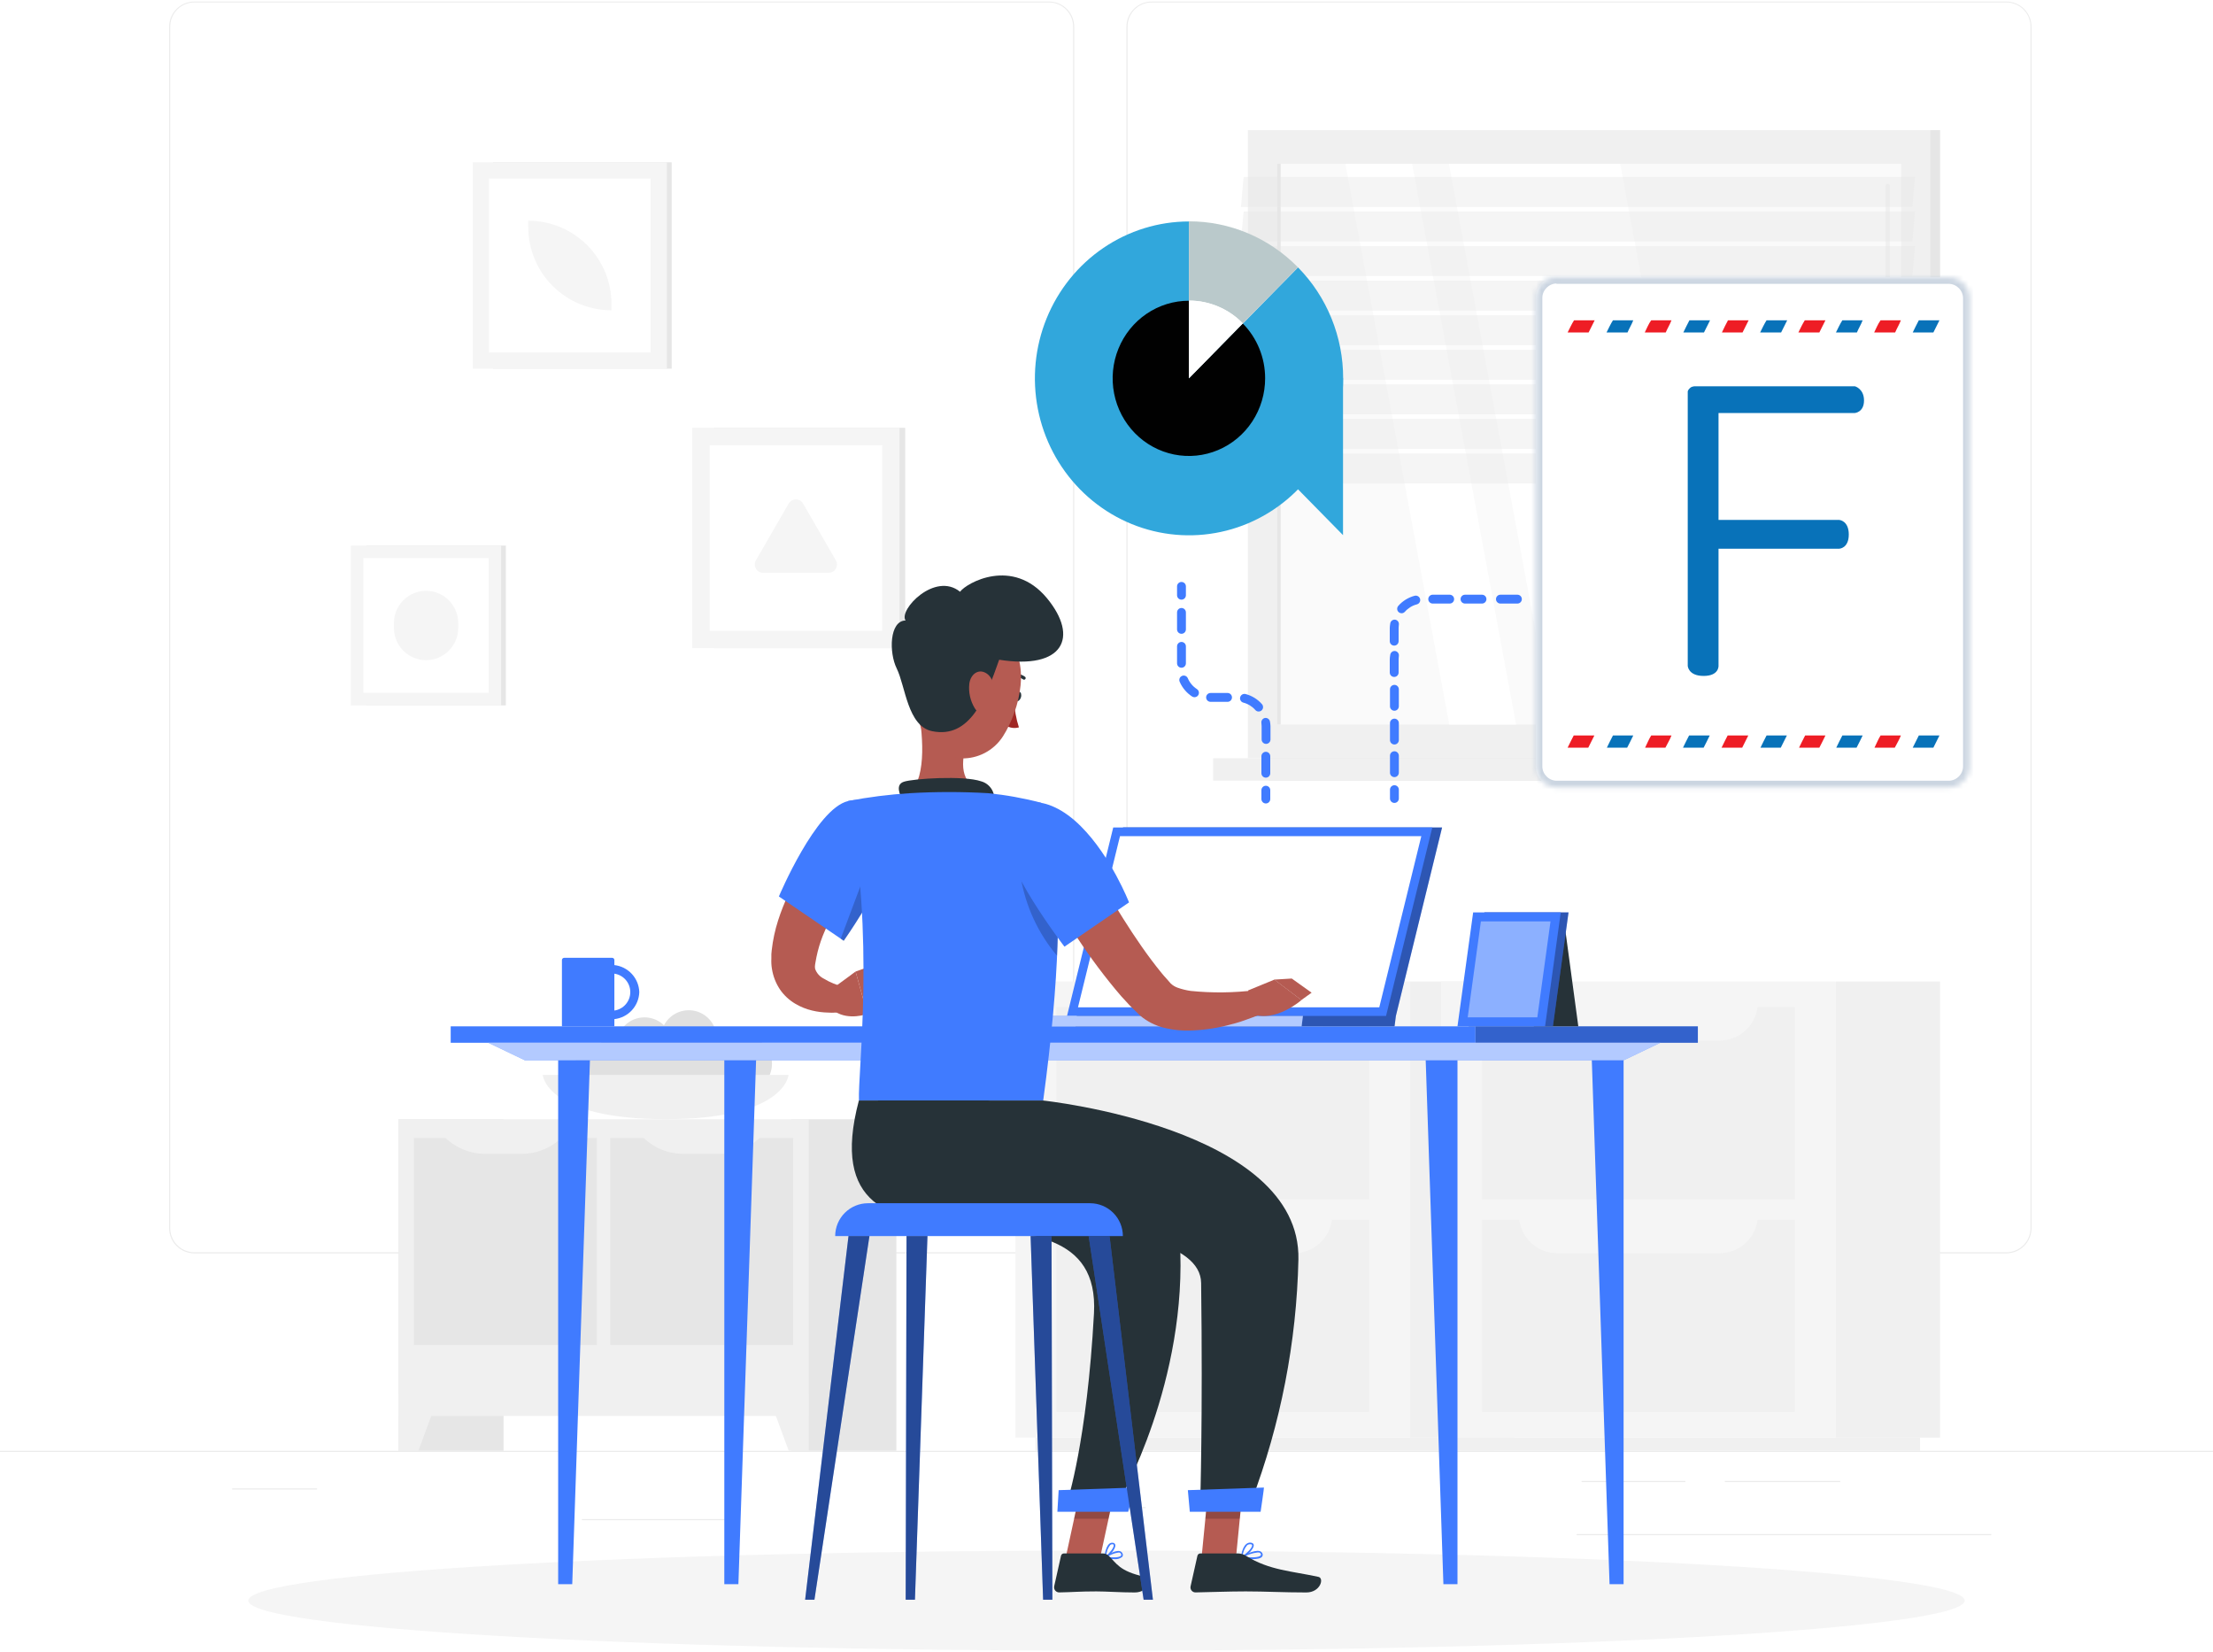 <svg width="430" height="321" viewBox="0 0 430 321" fill="none" xmlns="http://www.w3.org/2000/svg">
<g clip-path="url(#clip0_1922_994)">
<path d="M430 281.864H0V282.079H430V281.864Z" fill="#EBEBEB"/>
<path d="M141.547 295.125H113.064V295.34H141.547V295.125Z" fill="#EBEBEB"/>
<path d="M222.602 292.795H215.129V293.01H222.602V292.795Z" fill="#EBEBEB"/>
<path d="M61.619 289.165H45.116V289.38H61.619V289.165Z" fill="#EBEBEB"/>
<path d="M357.571 287.721H335.142V287.936H357.571V287.721Z" fill="#EBEBEB"/>
<path d="M327.479 287.721H307.321V287.936H327.479V287.721Z" fill="#EBEBEB"/>
<path d="M386.923 298.041H306.358V298.256H386.923V298.041Z" fill="#EBEBEB"/>
<path d="M203.82 243.508H37.763C36.462 243.506 35.215 242.987 34.296 242.067C33.377 241.146 32.861 239.898 32.861 238.597V5.168C32.872 3.874 33.393 2.637 34.311 1.726C35.229 0.815 36.469 0.302 37.763 0.3H203.82C205.123 0.3 206.372 0.817 207.293 1.738C208.213 2.659 208.731 3.908 208.731 5.211V238.597C208.731 239.9 208.213 241.149 207.293 242.07C206.372 242.991 205.123 243.508 203.82 243.508ZM37.763 0.472C36.519 0.474 35.327 0.97 34.448 1.85C33.569 2.731 33.076 3.924 33.076 5.168V238.597C33.076 239.841 33.569 241.034 34.448 241.915C35.327 242.795 36.519 243.291 37.763 243.293H203.82C205.065 243.291 206.258 242.795 207.138 241.915C208.018 241.035 208.514 239.842 208.516 238.597V5.168C208.514 3.923 208.018 2.73 207.138 1.85C206.258 0.97 205.065 0.474 203.82 0.472H37.763Z" fill="#EBEBEB"/>
<path d="M389.847 243.508H223.781C222.479 243.506 221.231 242.988 220.311 242.067C219.39 241.147 218.872 239.899 218.87 238.597V5.168C218.884 3.873 219.407 2.637 220.326 1.726C221.245 0.814 222.486 0.302 223.781 0.3H389.847C391.139 0.304 392.377 0.818 393.293 1.729C394.209 2.64 394.729 3.876 394.74 5.168V238.597C394.74 239.897 394.225 241.143 393.308 242.064C392.391 242.984 391.146 243.503 389.847 243.508ZM223.781 0.472C222.536 0.474 221.343 0.97 220.463 1.85C219.583 2.73 219.087 3.923 219.085 5.168V238.597C219.087 239.842 219.583 241.035 220.463 241.915C221.343 242.795 222.536 243.291 223.781 243.293H389.847C391.091 243.291 392.284 242.795 393.164 241.915C394.045 241.035 394.54 239.842 394.542 238.597V5.168C394.54 3.923 394.045 2.73 393.164 1.85C392.284 0.97 391.091 0.474 389.847 0.472H223.781Z" fill="#EBEBEB"/>
<path d="M273.996 279.301H294.249V190.687H273.996V279.301Z" fill="#F0F0F0"/>
<path d="M201.197 281.864H290.371V279.301H201.197V281.864Z" fill="#F0F0F0"/>
<path d="M273.996 190.687H197.301V279.301H273.996V190.687Z" fill="#F5F5F5"/>
<path d="M266.032 195.658H205.265V233.016H266.032V195.658Z" fill="#F0F0F0"/>
<path d="M266.032 236.972H205.265V274.33H266.032V236.972Z" fill="#F0F0F0"/>
<path d="M251.404 202.168H219.902C218.917 202.169 217.941 201.975 217.031 201.598C216.121 201.221 215.295 200.668 214.6 199.97C213.904 199.272 213.354 198.444 212.98 197.533C212.606 196.621 212.415 195.645 212.42 194.66H258.86C258.865 195.643 258.675 196.617 258.303 197.527C257.93 198.436 257.382 199.263 256.689 199.961C255.997 200.658 255.173 201.212 254.266 201.591C253.359 201.969 252.387 202.166 251.404 202.168Z" fill="#F5F5F5"/>
<path d="M251.404 243.482H219.902C217.92 243.482 216.019 242.695 214.618 241.293C213.216 239.892 212.429 237.991 212.429 236.009H258.869C258.869 237.989 258.083 239.889 256.683 241.29C255.283 242.692 253.384 243.48 251.404 243.482Z" fill="#F5F5F5"/>
<path d="M356.711 279.301H376.964V190.687H356.711V279.301Z" fill="#F0F0F0"/>
<path d="M283.903 281.864H373.077V279.301H283.903V281.864Z" fill="#F0F0F0"/>
<path d="M356.711 190.687H280.016V279.301H356.711V190.687Z" fill="#F5F5F5"/>
<path d="M348.747 195.658H287.979V233.016H348.747V195.658Z" fill="#F0F0F0"/>
<path d="M348.747 236.972H287.979V274.33H348.747V236.972Z" fill="#F0F0F0"/>
<path d="M334.11 202.168H302.608C300.626 202.168 298.725 201.38 297.324 199.979C295.922 198.577 295.135 196.676 295.135 194.694H341.575C341.575 196.675 340.789 198.575 339.389 199.976C337.989 201.377 336.091 202.166 334.11 202.168Z" fill="#F5F5F5"/>
<path d="M334.11 243.482H302.608C300.626 243.482 298.725 242.695 297.324 241.293C295.922 239.892 295.135 237.991 295.135 236.009H341.575C341.575 237.989 340.789 239.889 339.389 241.29C337.989 242.692 336.091 243.48 334.11 243.482Z" fill="#F5F5F5"/>
<path d="M95.821 71.628H130.514V31.527L95.821 31.527V71.628Z" fill="#E6E6E6"/>
<path d="M91.865 71.628H129.585V31.527L91.865 31.527V71.628Z" fill="#F5F5F5"/>
<path d="M126.42 68.472V34.691H95.021V68.472H126.42Z" fill="white"/>
<path d="M118.818 60.285V59.055C118.815 54.766 117.11 50.652 114.077 47.619C111.044 44.586 106.931 42.881 102.641 42.879V44.108C102.641 48.399 104.345 52.513 107.379 55.547C110.413 58.581 114.527 60.285 118.818 60.285Z" fill="#F5F5F5"/>
<path d="M246.51 147.317L376.972 147.317V25.283L246.51 25.283L246.51 147.317Z" fill="#E6E6E6"/>
<path d="M242.469 147.317L375.081 147.317V25.283L242.469 25.283L242.469 147.317Z" fill="#F0F0F0"/>
<path d="M246.51 151.669L376.972 151.669V147.317L246.51 147.317V151.669Z" fill="#E6E6E6"/>
<path d="M235.726 151.669L368.338 151.669V147.317L235.726 147.317V151.669Z" fill="#F0F0F0"/>
<path d="M369.413 140.764V31.836L248.119 31.836V140.764H369.413Z" fill="#FAFAFA"/>
<path d="M335.021 140.772L314.82 31.836H281.538L301.739 140.772H335.021Z" fill="white"/>
<path d="M366.799 103.81C366.913 103.801 367.02 103.747 367.096 103.66C367.172 103.573 367.21 103.46 367.203 103.345V36.102C367.203 35.995 367.16 35.892 367.084 35.816C367.009 35.74 366.906 35.698 366.799 35.698C366.691 35.698 366.589 35.74 366.513 35.816C366.437 35.892 366.394 35.995 366.394 36.102V103.345C366.387 103.46 366.426 103.573 366.501 103.66C366.577 103.747 366.684 103.801 366.799 103.81Z" fill="#F0F0F0"/>
<path d="M294.584 140.772L274.391 31.836H261.414L281.607 140.772H294.584Z" fill="white"/>
<path d="M248.841 140.764V31.836H248.118V140.764H248.841Z" fill="#E6E6E6"/>
<path opacity="0.4" d="M241.127 40.221H371.58L372.105 34.39H241.643L241.127 40.221Z" fill="#E6E6E6"/>
<path opacity="0.4" d="M241.127 46.938H371.58L372.105 41.098H241.643L241.127 46.938Z" fill="#E6E6E6"/>
<path opacity="0.4" d="M241.127 53.646H371.58L372.105 47.815H241.643L241.127 53.646Z" fill="#E6E6E6"/>
<path opacity="0.4" d="M241.127 60.362H371.58L372.105 54.523H241.643L241.127 60.362Z" fill="#E6E6E6"/>
<path opacity="0.4" d="M241.127 67.07H371.58L372.105 61.24H241.643L241.127 67.07Z" fill="#E6E6E6"/>
<path opacity="0.4" d="M241.127 73.787H371.58L372.105 67.948H241.643L241.127 73.787Z" fill="#E6E6E6"/>
<path opacity="0.4" d="M241.127 80.495H371.58L372.105 74.664H241.643L241.127 80.495Z" fill="#E6E6E6"/>
<path opacity="0.4" d="M241.127 87.212H371.58L372.105 81.372H241.643L241.127 87.212Z" fill="#E6E6E6"/>
<path opacity="0.4" d="M241.127 93.92H371.58L372.105 88.089H241.643L241.127 93.92Z" fill="#E6E6E6"/>
<path d="M71.225 137.049H98.29V105.994H71.225V137.049Z" fill="#E6E6E6"/>
<path d="M68.164 137.049H97.378V105.994H68.164V137.049Z" fill="#F5F5F5"/>
<path d="M94.936 134.598V108.436H70.615V134.598H94.936Z" fill="white"/>
<path d="M89.036 121.999V121.044C89.036 120.221 88.874 119.406 88.558 118.646C88.243 117.886 87.781 117.195 87.199 116.614C86.617 116.032 85.926 115.571 85.165 115.257C84.404 114.943 83.589 114.782 82.766 114.783C81.112 114.792 79.528 115.456 78.362 116.629C77.195 117.802 76.54 119.389 76.54 121.044V121.999C76.54 123.659 77.2 125.252 78.374 126.426C79.548 127.6 81.14 128.259 82.801 128.259C84.457 128.253 86.043 127.59 87.211 126.417C88.38 125.243 89.036 123.655 89.036 121.999Z" fill="#F5F5F5"/>
<path d="M138.727 125.92H175.887V83.109H138.727V125.92Z" fill="#E6E6E6"/>
<path d="M134.513 125.92H174.778V83.109H134.513V125.92Z" fill="#F5F5F5"/>
<path d="M171.407 122.558V86.498H137.884V122.558H171.407Z" fill="white"/>
<path d="M156.047 97.833L162.411 108.858C162.553 109.104 162.627 109.383 162.627 109.667C162.627 109.951 162.552 110.229 162.41 110.475C162.268 110.721 162.064 110.925 161.818 111.067C161.572 111.209 161.293 111.283 161.009 111.283H148.281C147.997 111.283 147.718 111.209 147.472 111.067C147.226 110.925 147.022 110.721 146.88 110.475C146.738 110.229 146.663 109.951 146.663 109.667C146.663 109.383 146.737 109.104 146.879 108.858L153.243 97.833C153.387 97.588 153.591 97.386 153.837 97.245C154.083 97.104 154.362 97.03 154.645 97.03C154.928 97.03 155.207 97.104 155.453 97.245C155.699 97.386 155.903 97.588 156.047 97.833Z" fill="#F5F5F5"/>
<path d="M77.417 281.855H97.842L97.842 217.459H77.417V281.855Z" fill="#E6E6E6"/>
<path d="M81.296 281.864H77.417V270.83H85.363L81.296 281.864Z" fill="#F0F0F0"/>
<path d="M153.742 281.855H174.167V217.459H153.742V281.855Z" fill="#E6E6E6"/>
<path d="M77.426 275.087H157.131V217.459H77.426V275.087Z" fill="#F0F0F0"/>
<path d="M80.427 221.079V261.301H115.971V221.079H80.427Z" fill="#E6E6E6"/>
<path d="M118.577 221.079V261.301H154.12V221.079H118.577Z" fill="#E6E6E6"/>
<path d="M132.836 224.167H139.862C141.371 224.171 142.865 223.869 144.253 223.277C145.642 222.686 146.895 221.818 147.937 220.727H124.717C125.764 221.824 127.024 222.695 128.42 223.287C129.817 223.879 131.319 224.178 132.836 224.167Z" fill="#F0F0F0"/>
<path d="M94.325 224.167H101.359C102.868 224.171 104.362 223.868 105.751 223.276C107.139 222.685 108.392 221.818 109.435 220.727H86.215C87.261 221.822 88.52 222.692 89.915 223.284C91.309 223.875 92.81 224.176 94.325 224.167Z" fill="#F0F0F0"/>
<path d="M153.252 281.864H157.13V270.83H149.184L153.252 281.864Z" fill="#F0F0F0"/>
<path d="M132.225 208.833C132.223 209.709 132.482 210.566 132.967 211.296C133.453 212.025 134.144 212.594 134.953 212.931C135.762 213.267 136.653 213.356 137.513 213.186C138.373 213.016 139.163 212.595 139.783 211.976C140.403 211.357 140.826 210.568 140.997 209.709C141.169 208.849 141.082 207.958 140.747 207.148C140.412 206.339 139.844 205.646 139.116 205.159C138.387 204.672 137.53 204.412 136.654 204.412C135.482 204.415 134.358 204.881 133.528 205.709C132.698 206.537 132.23 207.66 132.225 208.833Z" fill="#E0E0E0"/>
<path d="M138.658 210.381C141.099 210.381 143.078 208.402 143.078 205.96C143.078 203.519 141.099 201.54 138.658 201.54C136.216 201.54 134.237 203.519 134.237 205.96C134.237 208.402 136.216 210.381 138.658 210.381Z" fill="#E0E0E0"/>
<path d="M110.08 209.547C110.08 210.421 110.339 211.276 110.825 212.002C111.311 212.729 112.001 213.296 112.809 213.631C113.617 213.965 114.505 214.053 115.363 213.882C116.22 213.712 117.008 213.29 117.626 212.672C118.244 212.054 118.665 211.266 118.836 210.409C119.007 209.552 118.919 208.663 118.584 207.855C118.25 207.047 117.683 206.357 116.956 205.871C116.229 205.385 115.375 205.126 114.5 205.126C113.328 205.126 112.204 205.592 111.375 206.421C110.546 207.25 110.08 208.374 110.08 209.547Z" fill="#E0E0E0"/>
<path d="M144.575 212.109C147.572 212.109 150.001 209.68 150.001 206.683C150.001 203.686 147.572 201.256 144.575 201.256C141.578 201.256 139.148 203.686 139.148 206.683C139.148 209.68 141.578 212.109 144.575 212.109Z" fill="#E0E0E0"/>
<path d="M128.398 201.686C128.396 202.76 128.713 203.81 129.308 204.703C129.904 205.597 130.75 206.294 131.742 206.706C132.733 207.118 133.825 207.227 134.878 207.018C135.931 206.81 136.899 206.294 137.659 205.535C138.418 204.776 138.936 203.81 139.146 202.757C139.356 201.704 139.249 200.612 138.839 199.62C138.428 198.628 137.733 197.78 136.84 197.183C135.948 196.587 134.898 196.268 133.825 196.268C132.388 196.27 131.01 196.842 129.993 197.857C128.976 198.872 128.403 200.249 128.398 201.686Z" fill="#E0E0E0"/>
<path d="M119.798 203.071C119.796 204.144 120.113 205.194 120.708 206.088C121.303 206.982 122.15 207.678 123.142 208.09C124.133 208.503 125.225 208.611 126.278 208.403C127.331 208.194 128.299 207.678 129.059 206.92C129.818 206.161 130.336 205.194 130.546 204.141C130.756 203.088 130.649 201.997 130.239 201.005C129.828 200.013 129.133 199.165 128.24 198.568C127.348 197.971 126.298 197.653 125.224 197.653C123.787 197.653 122.408 198.223 121.39 199.239C120.373 200.255 119.8 201.633 119.798 203.071Z" fill="#E0E0E0"/>
<path d="M123.436 207.448C123.436 208.469 123.739 209.466 124.306 210.315C124.873 211.164 125.679 211.825 126.621 212.215C127.564 212.606 128.602 212.708 129.603 212.509C130.604 212.31 131.523 211.819 132.245 211.097C132.966 210.375 133.458 209.456 133.657 208.455C133.856 207.454 133.754 206.416 133.363 205.474C132.973 204.531 132.311 203.725 131.463 203.158C130.614 202.591 129.617 202.288 128.596 202.288C127.228 202.288 125.915 202.832 124.947 203.8C123.98 204.767 123.436 206.08 123.436 207.448Z" fill="#E0E0E0"/>
<path d="M114.458 207.113C114.458 208.215 114.784 209.292 115.397 210.209C116.009 211.125 116.879 211.84 117.898 212.261C118.916 212.683 120.037 212.794 121.118 212.578C122.199 212.363 123.192 211.833 123.971 211.053C124.75 210.274 125.281 209.281 125.496 208.2C125.711 207.119 125.601 205.998 125.179 204.98C124.757 203.962 124.043 203.092 123.126 202.479C122.21 201.867 121.133 201.54 120.03 201.54C118.552 201.54 117.135 202.127 116.09 203.172C115.045 204.217 114.458 205.635 114.458 207.113Z" fill="#E0E0E0"/>
<path d="M153.226 208.833C153.226 208.833 152.624 217.433 129.344 217.433C106.064 217.433 105.453 208.833 105.453 208.833H153.226Z" fill="#F0F0F0"/>
<path d="M215 320.702C307.091 320.702 381.745 316.343 381.745 310.966C381.745 305.59 307.091 301.231 215 301.231C122.909 301.231 48.254 305.59 48.254 310.966C48.254 316.343 122.909 320.702 215 320.702Z" fill="#F5F5F5"/>
<path d="M245.96 156.098C245.732 156.098 245.513 156.007 245.352 155.846C245.191 155.684 245.1 155.466 245.1 155.238V153.518C245.1 153.29 245.191 153.071 245.352 152.909C245.513 152.748 245.732 152.658 245.96 152.658C246.188 152.658 246.407 152.748 246.568 152.909C246.729 153.071 246.82 153.29 246.82 153.518V155.238C246.82 155.466 246.729 155.684 246.568 155.846C246.407 156.007 246.188 156.098 245.96 156.098Z" fill="#407BFF"/>
<path d="M232.57 133.875C231.78 133.368 231.163 132.633 230.798 131.768C230.708 131.558 230.538 131.393 230.326 131.308C230.114 131.224 229.877 131.227 229.667 131.317C229.457 131.407 229.292 131.577 229.207 131.789C229.123 132.001 229.126 132.238 229.216 132.448C229.721 133.622 230.562 134.621 231.632 135.32C231.771 135.409 231.932 135.457 232.097 135.458C232.283 135.459 232.465 135.4 232.614 135.289C232.764 135.179 232.874 135.022 232.927 134.844C232.981 134.666 232.975 134.475 232.91 134.3C232.846 134.125 232.726 133.976 232.57 133.875Z" fill="#407BFF"/>
<path d="M229.568 123.134C229.797 123.134 230.015 123.043 230.177 122.882C230.338 122.721 230.428 122.502 230.428 122.274V118.98C230.428 118.752 230.338 118.533 230.177 118.372C230.015 118.211 229.797 118.12 229.568 118.12C229.34 118.12 229.122 118.211 228.96 118.372C228.799 118.533 228.708 118.752 228.708 118.98V122.274C228.708 122.502 228.799 122.721 228.96 122.882C229.122 123.043 229.34 123.134 229.568 123.134Z" fill="#407BFF"/>
<path d="M238.521 134.632H235.219C234.991 134.632 234.772 134.723 234.611 134.884C234.449 135.045 234.359 135.264 234.359 135.492C234.359 135.72 234.449 135.939 234.611 136.1C234.772 136.261 234.991 136.352 235.219 136.352H238.521C238.749 136.352 238.968 136.261 239.129 136.1C239.291 135.939 239.381 135.72 239.381 135.492C239.381 135.264 239.291 135.045 239.129 134.884C238.968 134.723 238.749 134.632 238.521 134.632Z" fill="#407BFF"/>
<path d="M230.428 128.87V125.576C230.428 125.348 230.338 125.129 230.177 124.968C230.015 124.807 229.797 124.716 229.568 124.716C229.34 124.716 229.122 124.807 228.96 124.968C228.799 125.129 228.708 125.348 228.708 125.576V128.87C228.708 129.098 228.799 129.317 228.96 129.478C229.122 129.639 229.34 129.73 229.568 129.73C229.797 129.73 230.015 129.639 230.177 129.478C230.338 129.317 230.428 129.098 230.428 128.87Z" fill="#407BFF"/>
<path d="M246.768 140.222C246.738 139.996 246.62 139.792 246.44 139.653C246.259 139.515 246.031 139.453 245.805 139.482C245.693 139.501 245.586 139.542 245.49 139.602C245.394 139.663 245.31 139.741 245.245 139.834C245.179 139.927 245.133 140.032 245.108 140.143C245.083 140.253 245.08 140.368 245.1 140.48C245.127 140.68 245.142 140.881 245.143 141.082V143.662C245.143 143.89 245.234 144.109 245.395 144.27C245.556 144.431 245.775 144.522 246.003 144.522C246.231 144.522 246.45 144.431 246.611 144.27C246.772 144.109 246.863 143.89 246.863 143.662V141.082C246.85 140.794 246.819 140.506 246.768 140.222Z" fill="#407BFF"/>
<path d="M245.96 146.061C245.732 146.061 245.513 146.152 245.352 146.313C245.191 146.475 245.1 146.693 245.1 146.921V150.224C245.1 150.452 245.191 150.671 245.352 150.832C245.513 150.993 245.732 151.084 245.96 151.084C246.188 151.084 246.407 150.993 246.568 150.832C246.729 150.671 246.82 150.452 246.82 150.224V146.921C246.82 146.693 246.729 146.475 246.568 146.313C246.407 146.152 246.188 146.061 245.96 146.061Z" fill="#407BFF"/>
<path d="M245.212 136.808C244.37 135.846 243.258 135.16 242.021 134.838C241.912 134.81 241.798 134.804 241.686 134.82C241.574 134.835 241.466 134.873 241.368 134.931C241.271 134.988 241.186 135.064 241.118 135.155C241.05 135.245 241 135.348 240.972 135.458C240.944 135.567 240.937 135.681 240.953 135.793C240.969 135.905 241.007 136.013 241.064 136.11C241.122 136.208 241.198 136.293 241.288 136.361C241.379 136.429 241.482 136.479 241.591 136.507C242.495 136.74 243.307 137.241 243.922 137.943C244.002 138.035 244.102 138.108 244.213 138.159C244.324 138.209 244.445 138.235 244.567 138.235C244.732 138.235 244.894 138.187 245.033 138.098C245.171 138.008 245.281 137.88 245.35 137.729C245.418 137.579 245.441 137.412 245.416 137.248C245.392 137.085 245.321 136.932 245.212 136.808Z" fill="#407BFF"/>
<path d="M229.568 116.503C229.34 116.503 229.122 116.413 228.96 116.251C228.799 116.09 228.708 115.871 228.708 115.643V113.923C228.708 113.695 228.799 113.476 228.96 113.315C229.122 113.154 229.34 113.063 229.568 113.063C229.797 113.063 230.015 113.154 230.177 113.315C230.338 113.476 230.428 113.695 230.428 113.923V115.643C230.428 115.871 230.338 116.09 230.177 116.251C230.015 116.413 229.797 116.503 229.568 116.503Z" fill="#407BFF"/>
<path d="M270.943 155.994C271.171 155.994 271.39 155.904 271.551 155.743C271.712 155.581 271.803 155.362 271.803 155.134V153.414C271.803 153.186 271.712 152.968 271.551 152.806C271.39 152.645 271.171 152.554 270.943 152.554C270.715 152.554 270.496 152.645 270.335 152.806C270.173 152.968 270.083 153.186 270.083 153.414V155.134C270.083 155.362 270.173 155.581 270.335 155.743C270.496 155.904 270.715 155.994 270.943 155.994Z" fill="#407BFF"/>
<path d="M278.382 115.54H281.684C281.913 115.54 282.131 115.631 282.293 115.792C282.454 115.953 282.544 116.172 282.544 116.4C282.544 116.628 282.454 116.847 282.293 117.008C282.131 117.169 281.913 117.26 281.684 117.26H278.382C278.154 117.26 277.935 117.169 277.774 117.008C277.613 116.847 277.522 116.628 277.522 116.4C277.522 116.172 277.613 115.953 277.774 115.792C277.935 115.631 278.154 115.54 278.382 115.54Z" fill="#407BFF"/>
<path d="M284.66 115.54H287.962C288.19 115.54 288.409 115.631 288.57 115.792C288.732 115.953 288.822 116.172 288.822 116.4C288.822 116.628 288.732 116.847 288.57 117.008C288.409 117.169 288.19 117.26 287.962 117.26H284.66C284.432 117.26 284.213 117.169 284.052 117.008C283.89 116.847 283.8 116.628 283.8 116.4C283.8 116.172 283.89 115.953 284.052 115.792C284.213 115.631 284.432 115.54 284.66 115.54Z" fill="#407BFF"/>
<path d="M291.54 115.54H294.842C295.07 115.54 295.289 115.631 295.45 115.792C295.612 115.953 295.702 116.172 295.702 116.4C295.702 116.628 295.612 116.847 295.45 117.008C295.289 117.169 295.07 117.26 294.842 117.26H291.54C291.312 117.26 291.093 117.169 290.932 117.008C290.77 116.847 290.68 116.628 290.68 116.4C290.68 116.172 290.77 115.953 290.932 115.792C291.093 115.631 291.312 115.54 291.54 115.54Z" fill="#407BFF"/>
<path d="M270.134 127.219C270.164 126.993 270.283 126.789 270.463 126.65C270.644 126.511 270.872 126.45 271.098 126.479C271.21 126.498 271.317 126.539 271.413 126.599C271.509 126.659 271.593 126.738 271.658 126.831C271.724 126.924 271.77 127.029 271.795 127.139C271.82 127.25 271.823 127.365 271.803 127.477C271.775 127.676 271.761 127.877 271.76 128.079V130.659C271.76 130.887 271.669 131.106 271.508 131.267C271.347 131.428 271.128 131.519 270.9 131.519C270.672 131.519 270.453 131.428 270.292 131.267C270.13 131.106 270.04 130.887 270.04 130.659V128.079C270.053 127.79 270.084 127.503 270.134 127.219Z" fill="#407BFF"/>
<path d="M270.134 121.13C270.164 120.904 270.283 120.7 270.463 120.561C270.644 120.422 270.872 120.361 271.098 120.39C271.21 120.409 271.317 120.45 271.413 120.51C271.509 120.571 271.593 120.649 271.658 120.742C271.724 120.835 271.77 120.94 271.795 121.051C271.82 121.161 271.823 121.276 271.803 121.388C271.775 121.588 271.761 121.789 271.76 121.99V124.57C271.76 124.798 271.669 125.017 271.508 125.178C271.347 125.339 271.128 125.43 270.9 125.43C270.672 125.43 270.453 125.339 270.292 125.178C270.13 125.017 270.04 124.798 270.04 124.57V121.99C270.053 121.702 270.084 121.414 270.134 121.13Z" fill="#407BFF"/>
<path d="M270.943 145.958C271.171 145.958 271.39 146.049 271.551 146.21C271.712 146.371 271.803 146.59 271.803 146.818V150.121C271.803 150.349 271.712 150.567 271.551 150.729C271.39 150.89 271.171 150.981 270.943 150.981C270.715 150.981 270.496 150.89 270.335 150.729C270.173 150.567 270.083 150.349 270.083 150.121V146.818C270.083 146.59 270.173 146.371 270.335 146.21C270.496 146.049 270.715 145.958 270.943 145.958Z" fill="#407BFF"/>
<path d="M270.943 139.62C271.171 139.62 271.39 139.711 271.551 139.872C271.712 140.033 271.803 140.252 271.803 140.48V143.782C271.803 144.01 271.712 144.229 271.551 144.391C271.39 144.552 271.171 144.642 270.943 144.642C270.715 144.642 270.496 144.552 270.335 144.391C270.173 144.229 270.083 144.01 270.083 143.782V140.48C270.083 140.252 270.173 140.033 270.335 139.872C270.496 139.711 270.715 139.62 270.943 139.62Z" fill="#407BFF"/>
<path d="M270.943 133.058C271.171 133.058 271.39 133.149 271.551 133.31C271.712 133.471 271.803 133.69 271.803 133.918V137.221C271.803 137.449 271.712 137.667 271.551 137.829C271.39 137.99 271.171 138.081 270.943 138.081C270.715 138.081 270.496 137.99 270.335 137.829C270.173 137.667 270.083 137.449 270.083 137.221V133.918C270.083 133.69 270.173 133.471 270.335 133.31C270.496 133.149 270.715 133.058 270.943 133.058Z" fill="#407BFF"/>
<path d="M271.691 117.716C272.533 116.754 273.645 116.068 274.882 115.746C274.991 115.718 275.105 115.712 275.217 115.728C275.329 115.743 275.437 115.781 275.534 115.839C275.632 115.896 275.717 115.972 275.785 116.063C275.853 116.153 275.903 116.256 275.931 116.366C275.959 116.475 275.965 116.589 275.95 116.701C275.934 116.813 275.896 116.921 275.838 117.018C275.781 117.116 275.705 117.201 275.614 117.269C275.524 117.337 275.421 117.387 275.312 117.415C274.408 117.648 273.596 118.149 272.981 118.851C272.9 118.943 272.801 119.016 272.69 119.067C272.579 119.117 272.458 119.143 272.336 119.143C272.171 119.143 272.009 119.095 271.87 119.006C271.731 118.916 271.621 118.788 271.553 118.637C271.485 118.487 271.462 118.32 271.486 118.156C271.511 117.993 271.582 117.84 271.691 117.716Z" fill="#407BFF"/>
<path d="M286.698 199.399H87.574V202.589H286.698V199.399Z" fill="#407BFF"/>
<path d="M286.698 202.589H329.905V199.399H286.698V202.589Z" fill="#407BFF"/>
<path opacity="0.2" d="M286.698 202.589H329.905V199.399H286.698V202.589Z" fill="black"/>
<path d="M315.474 206.003H102.005L94.867 202.589H322.612L315.474 206.003Z" fill="#407BFF"/>
<path opacity="0.6" d="M315.474 206.003H102.005L94.867 202.589H322.612L315.474 206.003Z" fill="white"/>
<path d="M108.455 206.003V307.776H111.189L114.629 206.003H108.455Z" fill="#407BFF"/>
<path d="M140.739 206.003V307.776H143.474L146.914 206.003H140.739Z" fill="#407BFF"/>
<path d="M315.474 206.003V307.776H312.747L309.299 206.003H315.474Z" fill="#407BFF"/>
<path d="M283.198 206.003V307.776H280.463L277.023 206.003H283.198Z" fill="#407BFF"/>
<path d="M218.216 160.767L209.229 197.378L208.98 199.399H270.969L271.227 197.378L280.205 160.767H218.216Z" fill="#407BFF"/>
<path opacity="0.3" d="M218.216 160.767L209.229 197.378L208.98 199.399H270.969L271.227 197.378L280.205 160.767H218.216Z" fill="black"/>
<path d="M278.304 160.767H216.307L207.329 197.378H269.317L278.304 160.767Z" fill="#407BFF"/>
<path d="M268.002 195.701L276.172 162.444H217.623L209.461 195.701H268.002Z" fill="white"/>
<path d="M253.167 197.378L252.909 199.399H184.65L184.9 197.378H253.167Z" fill="#407BFF"/>
<path opacity="0.6" d="M253.167 197.378L252.909 199.399H184.65L184.9 197.378H253.167Z" fill="white"/>
<path d="M124.218 192.742C124.175 191.432 123.662 190.182 122.773 189.218C121.884 188.255 120.679 187.644 119.377 187.496V186.507C119.375 186.45 119.363 186.394 119.34 186.341C119.317 186.289 119.283 186.242 119.242 186.203C119.2 186.163 119.151 186.133 119.097 186.113C119.044 186.093 118.987 186.083 118.929 186.086H109.641C109.584 186.083 109.526 186.093 109.472 186.113C109.418 186.132 109.368 186.163 109.326 186.202C109.284 186.241 109.25 186.288 109.225 186.341C109.201 186.393 109.188 186.45 109.186 186.507V199.407H119.377V197.997C120.681 197.85 121.889 197.238 122.778 196.273C123.668 195.308 124.179 194.054 124.218 192.742ZM119.377 196.328V189.165C120.236 189.291 121.021 189.723 121.589 190.38C122.157 191.038 122.469 191.878 122.469 192.746C122.469 193.615 122.157 194.455 121.589 195.113C121.021 195.77 120.236 196.202 119.377 196.328Z" fill="#407BFF"/>
<path d="M298.042 199.399H306.676L304.122 180.487H298.042V199.399Z" fill="#263238"/>
<path d="M285.382 199.399H301.74L304.775 177.262H288.427L285.382 199.399Z" fill="#407BFF"/>
<path opacity="0.3" d="M285.382 199.399H301.74L304.775 177.262H288.427L285.382 199.399Z" fill="black"/>
<path d="M283.198 199.399H300.217L303.262 177.262H286.242L283.198 199.399Z" fill="#407BFF"/>
<path opacity="0.4" d="M298.712 197.653L301.275 179.008H287.747L285.185 197.653H298.712Z" fill="white"/>
<path d="M169.885 166.719L169.179 167.475L168.423 168.335C167.915 168.92 167.408 169.514 166.926 170.124C165.963 171.345 165.034 172.592 164.166 173.874C162.437 176.352 160.995 179.018 159.866 181.82C159.34 183.152 158.931 184.528 158.644 185.931C158.507 186.722 158.421 187.066 158.378 187.402C158.33 187.669 158.33 187.943 158.378 188.21C158.522 188.63 158.748 189.018 159.044 189.35C159.339 189.682 159.697 189.953 160.098 190.145C160.678 190.503 161.288 190.811 161.921 191.065C162.253 191.203 162.597 191.332 162.953 191.452C163.28 191.573 163.693 191.693 163.951 191.796V196.535C163.349 196.621 162.91 196.69 162.403 196.724C161.895 196.758 161.405 196.767 160.898 196.724C159.854 196.703 158.816 196.57 157.802 196.328C156.658 196.06 155.562 195.619 154.551 195.021C153.362 194.326 152.34 193.377 151.558 192.243C150.753 191.036 150.219 189.669 149.993 188.236C149.935 187.9 149.898 187.561 149.881 187.221C149.864 186.894 149.864 186.567 149.881 186.241V185.759C149.871 185.63 149.871 185.501 149.881 185.372L149.95 184.615C150.17 182.65 150.585 180.711 151.188 178.827C152.353 175.21 153.993 171.762 156.064 168.576C157.06 167.012 158.142 165.504 159.307 164.061C159.883 163.339 160.476 162.634 161.095 161.937C161.396 161.584 161.715 161.24 162.041 160.896C162.368 160.552 162.669 160.251 163.116 159.821L169.885 166.719Z" fill="#B55B52"/>
<path d="M162.239 191.693L166.247 188.752L168.526 196.991C168.526 196.991 164.974 198.306 162.265 196.535L162.239 191.693Z" fill="#B55B52"/>
<path d="M171.811 186.774L173.376 193.671L168.526 196.991L166.247 188.752L171.811 186.774Z" fill="#B55B52"/>
<path d="M197.155 135.105C196.974 135.612 197.103 136.12 197.439 136.232C197.774 136.343 198.187 136.034 198.359 135.526C198.531 135.019 198.411 134.503 198.084 134.391C197.757 134.279 197.336 134.589 197.155 135.105Z" fill="#263238"/>
<path d="M197.061 136.103C197.128 137.874 197.437 139.627 197.981 141.314C197.548 141.438 197.093 141.467 196.648 141.399C196.202 141.331 195.777 141.167 195.401 140.919L197.061 136.103Z" fill="#A02724"/>
<path d="M196.33 131.648C196.394 131.669 196.463 131.669 196.527 131.648C196.905 131.522 197.307 131.487 197.7 131.547C198.093 131.607 198.466 131.759 198.789 131.992C198.854 132.039 198.934 132.06 199.013 132.05C199.093 132.041 199.166 132.002 199.218 131.941C199.27 131.881 199.297 131.803 199.294 131.723C199.291 131.643 199.258 131.567 199.202 131.51C198.798 131.209 198.329 131.009 197.832 130.927C197.335 130.845 196.826 130.883 196.347 131.037C196.284 131.059 196.23 131.099 196.191 131.153C196.153 131.207 196.132 131.272 196.132 131.338C196.132 131.405 196.153 131.469 196.191 131.523C196.23 131.577 196.284 131.618 196.347 131.639L196.33 131.648Z" fill="#263238"/>
<path d="M178.296 136.98C179.259 141.873 180.213 150.843 176.791 154.111C176.791 154.111 178.132 159.073 187.231 159.073C197.233 159.073 192.013 154.111 192.013 154.111C186.552 152.804 186.689 148.753 187.644 144.952L178.296 136.98Z" fill="#B55B52"/>
<path d="M175.483 155.814C174.761 154.24 173.978 152.443 175.603 151.884C177.401 151.264 187.239 150.628 190.628 151.789C191.076 151.911 191.495 152.121 191.861 152.407C192.226 152.693 192.532 153.049 192.758 153.454C192.985 153.859 193.128 154.305 193.18 154.767C193.232 155.228 193.192 155.695 193.061 156.141L175.483 155.814Z" fill="#263238"/>
<path d="M209.84 164.207C211.947 168 214.209 171.904 216.497 175.654C218.784 179.404 221.184 183.136 223.746 186.542C224.383 187.402 225.045 188.219 225.699 189.036C226.025 189.457 226.369 189.801 226.705 190.188L227.204 190.756L227.333 190.902L227.393 190.971L227.453 191.048C227.854 191.435 228.335 191.729 228.863 191.908C229.676 192.191 230.514 192.395 231.366 192.519C235.546 192.941 239.761 192.892 243.931 192.372L245.238 196.93C244.077 197.446 242.993 197.79 241.841 198.22C240.688 198.65 239.553 198.934 238.401 199.227C235.958 199.839 233.454 200.174 230.936 200.224C229.523 200.247 228.111 200.106 226.731 199.803C225.036 199.466 223.437 198.755 222.052 197.722L221.476 197.249L221.338 197.128L221.252 197.042L221.089 196.879L220.418 196.217C219.98 195.778 219.498 195.357 219.102 194.892C218.242 193.989 217.434 193.086 216.686 192.157C213.681 188.526 210.909 184.709 208.387 180.728C207.131 178.767 205.921 176.786 204.758 174.785C203.588 172.764 202.461 170.786 201.369 168.654L209.84 164.207Z" fill="#B55B52"/>
<path d="M164.81 155.625C158.532 157.061 151.343 174.166 151.343 174.166L163.942 182.766C167.075 178.273 169.856 173.543 172.258 168.619C175.982 160.828 171.226 154.154 164.81 155.625Z" fill="#407BFF"/>
<path opacity="0.2" d="M169.3 166.529L163.349 182.388L163.933 182.801C163.933 182.801 166.513 179.18 169.3 174.295V166.529Z" fill="black"/>
<path d="M202.307 155.96C202.307 155.96 209.427 164.01 202.702 213.804H166.9C166.66 208.308 170.108 181.511 164.811 155.616C168.767 154.854 172.769 154.349 176.79 154.102C181.86 153.805 186.943 153.805 192.012 154.102C195.487 154.452 198.929 155.073 202.307 155.96Z" fill="#407BFF"/>
<path opacity="0.2" d="M198.325 170.365C199.259 176.017 201.701 181.311 205.394 185.69C205.54 182.482 205.6 179.601 205.592 177.03L198.325 170.365Z" fill="black"/>
<path d="M195.22 161.395C194.36 167.733 206.83 183.919 206.83 183.919L219.378 175.319C219.378 175.319 215.895 166.4 210.038 160.552C203.364 153.844 196.201 154.498 195.22 161.395Z" fill="#407BFF"/>
<path d="M242.52 192.415L247.628 190.317L252.883 194.29C252.883 194.29 247.869 198.728 243.311 196.999L242.52 192.415Z" fill="#B55B52"/>
<path d="M251 190.111L254.852 192.863L252.857 194.29L247.603 190.317L251 190.111Z" fill="#B55B52"/>
<path d="M180.523 128.105C178.734 134.503 177.358 138.158 179.405 142.467C182.475 148.96 191.204 148.779 194.885 143.051C198.187 137.891 200.561 128.294 195.298 123.676C194.142 122.649 192.743 121.935 191.234 121.602C189.725 121.268 188.155 121.326 186.675 121.77C185.194 122.214 183.852 123.029 182.775 124.137C181.698 125.246 180.923 126.612 180.523 128.105Z" fill="#B55B52"/>
<path d="M194.145 128.173C191.565 135.518 188.529 143.585 181.116 142.054C176.334 141.065 175.956 133.368 174.236 129.868C172.714 126.797 172.808 120.623 175.956 120.545C174.546 118.498 181.675 111.008 186.543 114.964C187.79 113.244 196.777 108.178 203.433 116.219C209.702 123.822 206.632 130.16 194.145 128.173Z" fill="#263238"/>
<path d="M188.34 132.869C188.168 134.509 188.536 136.161 189.389 137.573C190.533 139.414 192.21 138.708 192.829 136.825C193.38 135.105 193.44 132.138 191.849 130.943C190.258 129.747 188.581 130.891 188.34 132.869Z" fill="#B55B52"/>
<path d="M243.277 302.917C244.137 302.917 244.997 302.796 245.246 302.409C245.317 302.307 245.355 302.186 245.355 302.061C245.355 301.937 245.317 301.815 245.246 301.713C245.132 301.532 244.954 301.4 244.748 301.343C243.63 301.042 241.308 302.375 241.196 302.435C241.166 302.45 241.143 302.474 241.129 302.503C241.115 302.533 241.111 302.567 241.118 302.599C241.124 302.629 241.138 302.658 241.16 302.681C241.181 302.704 241.209 302.72 241.239 302.728C241.911 302.85 242.593 302.913 243.277 302.917ZM244.343 301.618C244.443 301.604 244.545 301.604 244.644 301.618C244.709 301.63 244.771 301.657 244.824 301.695C244.878 301.734 244.922 301.784 244.954 301.842C245.066 302.04 245.031 302.134 244.954 302.186C244.644 302.624 242.95 302.633 241.703 302.452C242.521 302.006 243.418 301.722 244.343 301.618Z" fill="#407BFF"/>
<path d="M241.256 302.728H241.325C242.133 302.366 243.733 300.922 243.604 300.148C243.604 299.967 243.449 299.752 243.019 299.7C242.864 299.687 242.709 299.704 242.561 299.752C242.414 299.799 242.277 299.875 242.159 299.976C241.299 300.672 241.127 302.478 241.118 302.556C241.115 302.583 241.119 302.611 241.129 302.636C241.14 302.662 241.157 302.685 241.178 302.702C241.202 302.716 241.229 302.724 241.256 302.728ZM242.89 300.019H242.984C243.268 300.019 243.285 300.165 243.294 300.199C243.371 300.655 242.279 301.79 241.454 302.28C241.522 301.523 241.823 300.805 242.314 300.225C242.474 300.088 242.679 300.014 242.89 300.019Z" fill="#407BFF"/>
<path d="M233.473 302.573H240.164L241.686 287.067H234.995L233.473 302.573Z" fill="#B55B52"/>
<path d="M240.542 301.799H233.241C233.106 301.799 232.976 301.846 232.871 301.93C232.767 302.015 232.694 302.132 232.664 302.263L231.34 308.18C231.306 308.324 231.305 308.474 231.338 308.619C231.371 308.763 231.436 308.898 231.529 309.013C231.622 309.129 231.74 309.221 231.874 309.284C232.008 309.347 232.155 309.378 232.303 309.375C234.935 309.332 238.745 309.178 242.056 309.178C245.934 309.178 249.28 309.384 253.82 309.384C256.572 309.384 257.338 306.606 256.185 306.357C250.948 305.213 246.674 305.093 242.15 302.298C241.67 301.986 241.114 301.814 240.542 301.799Z" fill="#263238"/>
<path opacity="0.2" d="M241.678 287.076L240.904 295.065H234.204L234.987 287.076H241.678Z" fill="black"/>
<path d="M216.453 302.908C216.737 302.945 217.025 302.926 217.301 302.85C217.578 302.775 217.836 302.646 218.062 302.47C218.141 302.361 218.183 302.23 218.183 302.095C218.183 301.961 218.141 301.83 218.062 301.721C218.011 301.627 217.94 301.545 217.853 301.481C217.767 301.417 217.668 301.373 217.563 301.352C216.582 301.119 214.733 302.384 214.656 302.435C214.631 302.454 214.612 302.479 214.6 302.508C214.588 302.536 214.584 302.568 214.587 302.599C214.593 302.628 214.608 302.655 214.629 302.677C214.651 302.698 214.678 302.713 214.708 302.719C215.281 302.844 215.866 302.907 216.453 302.908ZM217.313 301.635C217.376 301.626 217.44 301.626 217.503 301.635C217.564 301.644 217.623 301.668 217.673 301.704C217.724 301.739 217.766 301.787 217.795 301.842C217.941 302.108 217.855 302.212 217.795 302.255C217.511 302.624 216.144 302.633 215.138 302.47C215.785 302.032 216.523 301.746 217.296 301.635H217.313Z" fill="#407BFF"/>
<path d="M214.751 302.728H214.82C215.516 302.349 216.858 300.887 216.712 300.148C216.69 300.029 216.627 299.922 216.534 299.845C216.441 299.768 216.325 299.726 216.204 299.726C216.084 299.711 215.962 299.722 215.847 299.758C215.731 299.793 215.624 299.853 215.533 299.933C214.759 300.569 214.596 302.513 214.587 302.581C214.587 302.61 214.594 302.639 214.607 302.664C214.621 302.69 214.641 302.712 214.665 302.728C214.693 302.736 214.723 302.736 214.751 302.728ZM216.101 300.019H216.17C216.376 300.019 216.393 300.139 216.402 300.182C216.488 300.621 215.628 301.73 214.94 302.255C214.986 301.491 215.262 300.76 215.731 300.156C215.834 300.068 215.965 300.019 216.101 300.019Z" fill="#407BFF"/>
<path d="M207.08 302.573H213.77L217.133 287.067H210.442L207.08 302.573Z" fill="#B55B52"/>
<path d="M214.243 301.799H206.727C206.593 301.8 206.464 301.846 206.361 301.931C206.258 302.015 206.187 302.133 206.159 302.263L204.835 308.18C204.804 308.325 204.806 308.476 204.841 308.62C204.876 308.764 204.943 308.899 205.037 309.014C205.131 309.128 205.25 309.221 205.385 309.283C205.52 309.346 205.667 309.377 205.815 309.375C208.438 309.332 209.72 309.178 213.022 309.178C215.06 309.178 217.666 309.384 220.478 309.384C223.29 309.384 223.652 306.606 222.499 306.357C217.339 305.23 216.987 303.674 215.335 302.186C215.031 301.928 214.642 301.79 214.243 301.799Z" fill="#263238"/>
<g opacity="0.2">
<path d="M210.442 287.076H217.133L215.396 295.065H208.705L210.442 287.076Z" fill="black"/>
</g>
<path d="M202.702 213.812C202.702 213.812 252.84 219.118 252.29 244.695C251.934 260.757 248.846 276.642 243.156 291.668H233.215C233.215 291.668 233.722 275.44 233.387 249.253C233.284 241.401 217.434 238.812 201.945 237.901C195.386 237.488 189.073 235.251 183.718 231.442C178.363 227.632 174.179 222.402 171.639 216.341L170.581 213.812H202.702Z" fill="#263238"/>
<path d="M245.591 289.002C245.642 289.002 244.946 293.706 244.946 293.706H231.186L230.807 289.509L245.591 289.002Z" fill="#407BFF"/>
<path d="M191.969 213.812C191.969 213.812 228.313 225.852 229.233 240.782C230.953 268.25 217.442 291.668 217.442 291.668H207.406C207.406 291.668 211.216 280.058 212.566 255.17C214.286 223.909 155.952 255.118 166.883 213.812H191.969Z" fill="#263238"/>
<path d="M220.478 289.002C220.53 289.002 219.214 293.706 219.214 293.706H205.454L205.704 289.509L220.478 289.002Z" fill="#407BFF"/>
<path d="M218.182 240.145H162.282C162.282 238.453 162.955 236.83 164.151 235.633C165.348 234.437 166.971 233.764 168.663 233.764H211.801C213.493 233.764 215.117 234.437 216.313 235.633C217.51 236.83 218.182 238.453 218.182 240.145Z" fill="#407BFF"/>
<path d="M164.871 240.137L156.443 310.794H158.249L168.939 240.137H164.871Z" fill="#407BFF"/>
<path opacity="0.4" d="M164.871 240.137L156.443 310.794H158.249L168.939 240.137H164.871Z" fill="black"/>
<path d="M176.145 240.137L175.982 310.794H177.779L180.213 240.137H176.145Z" fill="#407BFF"/>
<path opacity="0.4" d="M176.145 240.137L175.982 310.794H177.779L180.213 240.137H176.145Z" fill="black"/>
<path d="M215.593 240.137L224.021 310.794H222.215L211.534 240.137H215.593Z" fill="#407BFF"/>
<path opacity="0.4" d="M215.593 240.137L224.021 310.794H222.215L211.534 240.137H215.593Z" fill="black"/>
<path d="M204.319 240.137L204.482 310.794H202.685L200.251 240.137H204.319Z" fill="#407BFF"/>
<path opacity="0.4" d="M204.319 240.137L204.482 310.794H202.685L200.251 240.137H204.319Z" fill="black"/>
<g filter="url(#filter0_dd_1922_994)">
<mask id="path-155-inside-1_1922_994" fill="white">
<path d="M302.43 33.046H378.624C380.859 33.046 382.7 34.886 382.7 37.122V128.042C382.7 130.277 380.859 132.118 378.624 132.118H302.496C300.261 132.118 298.42 130.277 298.42 128.042V37.056C298.42 34.821 300.261 32.98 302.496 32.98"/>
</mask>
<path d="M302.43 33.046H378.624C380.859 33.046 382.7 34.886 382.7 37.122V128.042C382.7 130.277 380.859 132.118 378.624 132.118H302.496C300.261 132.118 298.42 130.277 298.42 128.042V37.056C298.42 34.821 300.261 32.98 302.496 32.98" fill="white"/>
<path d="M302.43 34.31H378.624V31.782H302.43V34.31ZM378.624 34.31C380.161 34.31 381.436 35.585 381.436 37.122H383.964C383.964 34.188 381.557 31.782 378.624 31.782V34.31ZM381.436 37.122V128.042H383.964V37.122H381.436ZM381.436 128.042C381.436 129.579 380.161 130.854 378.624 130.854V133.381C381.557 133.381 383.964 130.975 383.964 128.042H381.436ZM378.624 130.854H302.496V133.381H378.624V130.854ZM302.496 130.854C300.959 130.854 299.684 129.579 299.684 128.042H297.156C297.156 130.975 299.563 133.381 302.496 133.381V130.854ZM299.684 128.042V37.056H297.156V128.042H299.684ZM299.684 37.056C299.684 35.519 300.959 34.244 302.496 34.244V31.716C299.563 31.716 297.156 34.123 297.156 37.056H299.684Z" fill="#CBD5E1" mask="url(#path-155-inside-1_1922_994)"/>
<path d="M309.859 41.395C309.465 42.184 309.07 42.972 308.676 43.761H304.6C304.995 42.972 305.389 42.118 305.849 41.395H309.859Z" fill="#EE1D25"/>
<path d="M317.354 41.395C317.025 42.249 316.565 42.972 316.236 43.761H312.16C312.555 42.972 312.949 42.118 313.409 41.395H317.354Z" fill="#0872B9"/>
<path d="M324.782 41.395C324.453 42.249 323.993 42.972 323.664 43.761H319.588C319.983 42.972 320.312 42.118 320.837 41.395H324.782Z" fill="#EE1D25"/>
<path d="M328.332 41.395H332.277C331.882 42.184 331.488 42.972 331.093 43.761H327.083C327.477 42.972 327.872 42.118 328.266 41.395" fill="#0872B9"/>
<path d="M335.958 41.395H339.771C339.377 42.184 338.982 42.972 338.588 43.761H334.578C334.972 42.907 335.367 42.118 335.761 41.395" fill="#EE1D25"/>
<path d="M343.124 41.395H347.266C346.871 42.184 346.477 42.972 346.082 43.761H342.006C342.401 42.972 342.795 42.118 343.255 41.395" fill="#0872B9"/>
<path d="M354.695 41.395C354.3 42.184 353.906 42.972 353.511 43.761H349.436C349.83 42.972 350.224 42.118 350.685 41.395H354.695Z" fill="#EE1D25"/>
<path d="M361.926 41.395C361.597 42.249 361.137 42.972 360.808 43.761H356.732C357.127 42.972 357.521 42.118 357.982 41.395H361.926Z" fill="#0872B9"/>
<path d="M369.355 41.395C369.026 42.249 368.566 42.972 368.237 43.761H364.161C364.556 42.972 364.884 42.118 365.41 41.395H369.355Z" fill="#EE1D25"/>
<path d="M376.849 41.395C376.455 42.184 376.06 42.972 375.666 43.761H371.656C372.05 42.972 372.445 42.118 372.839 41.395H376.849Z" fill="#0872B9"/>
<path d="M305.981 122.059H309.794C309.399 122.848 309.005 123.637 308.61 124.426H304.6C304.995 123.637 305.389 122.782 305.783 122.059" fill="#EE1D25"/>
<path d="M317.353 122.059C316.958 122.848 316.564 123.702 316.17 124.426H312.225C312.62 123.637 313.014 122.782 313.408 122.059H317.353Z" fill="#0872B9"/>
<path d="M324.782 122.059C324.453 122.913 323.993 123.637 323.599 124.426H319.654C320.049 123.637 320.377 122.782 320.838 122.059H324.782Z" fill="#EE1D25"/>
<path d="M332.211 122.059C331.816 122.913 331.422 123.637 331.027 124.426H327.017C327.412 123.637 327.806 122.782 328.2 122.059H332.211Z" fill="#0872B9"/>
<path d="M335.958 122.059H339.705C339.311 122.848 338.916 123.637 338.522 124.426H334.512C334.906 123.637 335.301 122.782 335.695 122.059" fill="#EE1D25"/>
<path d="M343.124 122.059H347.2C346.805 122.848 346.411 123.637 346.016 124.426H342.072C342.466 123.637 342.861 122.782 343.255 122.059" fill="#0872B9"/>
<path d="M354.695 122.059C354.3 122.848 353.906 123.702 353.511 124.426H349.567C349.961 123.637 350.356 122.782 350.75 122.059H354.695Z" fill="#EE1D25"/>
<path d="M361.926 122.059C361.531 122.848 361.137 123.702 360.742 124.426H356.798C357.192 123.637 357.587 122.782 357.981 122.059H361.926Z" fill="#0872B9"/>
<path d="M369.354 122.059C369.026 122.913 368.565 123.637 368.171 124.426H364.227C364.621 123.637 364.95 122.782 365.41 122.059H369.354Z" fill="#EE1D25"/>
<path d="M376.849 122.059C376.455 122.848 376.06 123.637 375.666 124.426H371.656C372.05 123.637 372.445 122.848 372.839 122.059H376.849Z" fill="#0872B9"/>
<path d="M327.938 55.2C327.938 55.2 328.004 54.872 328.398 54.543C328.727 54.214 329.319 54.214 329.319 54.214H360.414C360.414 54.214 362.189 54.675 362.189 56.975C362.189 59.276 360.414 59.408 360.414 59.408H333.92V80.182H357.39C357.39 80.182 359.231 80.314 359.231 83.009C359.231 85.704 357.39 85.77 357.39 85.77H333.92V108.516C333.92 108.516 334.052 110.489 331.028 110.489C328.004 110.489 327.938 108.516 327.938 108.516V55.2Z" fill="#0872B9"/>
</g>
<path d="M260.983 73.507C260.985 79.537 259.229 85.432 255.939 90.447C252.649 95.461 247.971 99.37 242.499 101.678C237.026 103.986 231.004 104.591 225.194 103.415C219.384 102.238 214.047 99.335 209.859 95.071C205.67 90.806 202.817 85.374 201.662 79.459C200.507 73.545 201.1 67.414 203.368 61.843C205.635 56.272 209.475 51.511 214.401 48.161C219.327 44.812 225.118 43.025 231.042 43.026V73.507L241.514 62.852L252.218 51.956C255.001 54.783 257.209 58.142 258.713 61.841C260.217 65.539 260.989 69.504 260.983 73.507Z" fill="#31A7DC"/>
<path d="M260.957 103.967L231.016 73.48H260.957V103.967Z" fill="#31A7DC"/>
<path d="M245.823 73.507C245.823 76.489 244.954 79.405 243.326 81.886C241.698 84.366 239.384 86.299 236.677 87.44C233.969 88.581 230.99 88.879 228.117 88.297C225.243 87.715 222.603 86.278 220.532 84.168C218.46 82.058 217.05 79.37 216.479 76.445C215.908 73.519 216.202 70.486 217.324 67.731C218.447 64.975 220.346 62.62 222.783 60.964C225.22 59.308 228.085 58.424 231.016 58.426V73.507L241.488 62.852C242.865 64.249 243.957 65.91 244.701 67.738C245.445 69.567 245.827 71.527 245.823 73.507Z" fill="#010101"/>
<path d="M252.192 51.93L241.489 62.826C240.118 61.419 238.486 60.303 236.688 59.544C234.89 58.784 232.962 58.395 231.016 58.4V43C234.949 42.996 238.844 43.783 242.478 45.316C246.112 46.848 249.413 49.096 252.192 51.93Z" fill="#BAC9CB"/>
<path d="M241.489 62.826L231.016 73.507V58.4C232.962 58.395 234.89 58.784 236.688 59.544C238.486 60.303 240.118 61.419 241.489 62.826Z" fill="white"/>
</g>
<defs>
<filter id="filter0_dd_1922_994" x="280.565" y="30.004" width="119.989" height="134.847" filterUnits="userSpaceOnUse" color-interpolation-filters="sRGB">
<feFlood flood-opacity="0" result="BackgroundImageFix"/>
<feColorMatrix in="SourceAlpha" type="matrix" values="0 0 0 0 0 0 0 0 0 0 0 0 0 0 0 0 0 0 127 0" result="hardAlpha"/>
<feMorphology radius="4.464" operator="erode" in="SourceAlpha" result="effect1_dropShadow_1922_994"/>
<feOffset dy="14.879"/>
<feGaussianBlur stdDeviation="11.159"/>
<feColorMatrix type="matrix" values="0 0 0 0 0 0 0 0 0 0 0 0 0 0 0 0 0 0 0.1 0"/>
<feBlend mode="normal" in2="BackgroundImageFix" result="effect1_dropShadow_1922_994"/>
<feColorMatrix in="SourceAlpha" type="matrix" values="0 0 0 0 0 0 0 0 0 0 0 0 0 0 0 0 0 0 127 0" result="hardAlpha"/>
<feMorphology radius="5.952" operator="erode" in="SourceAlpha" result="effect2_dropShadow_1922_994"/>
<feOffset dy="5.952"/>
<feGaussianBlur stdDeviation="4.464"/>
<feColorMatrix type="matrix" values="0 0 0 0 0 0 0 0 0 0 0 0 0 0 0 0 0 0 0.1 0"/>
<feBlend mode="normal" in2="effect1_dropShadow_1922_994" result="effect2_dropShadow_1922_994"/>
<feBlend mode="normal" in="SourceGraphic" in2="effect2_dropShadow_1922_994" result="shape"/>
</filter>
<clipPath id="clip0_1922_994">
<rect width="430" height="321" fill="white"/>
</clipPath>
</defs>
</svg>

